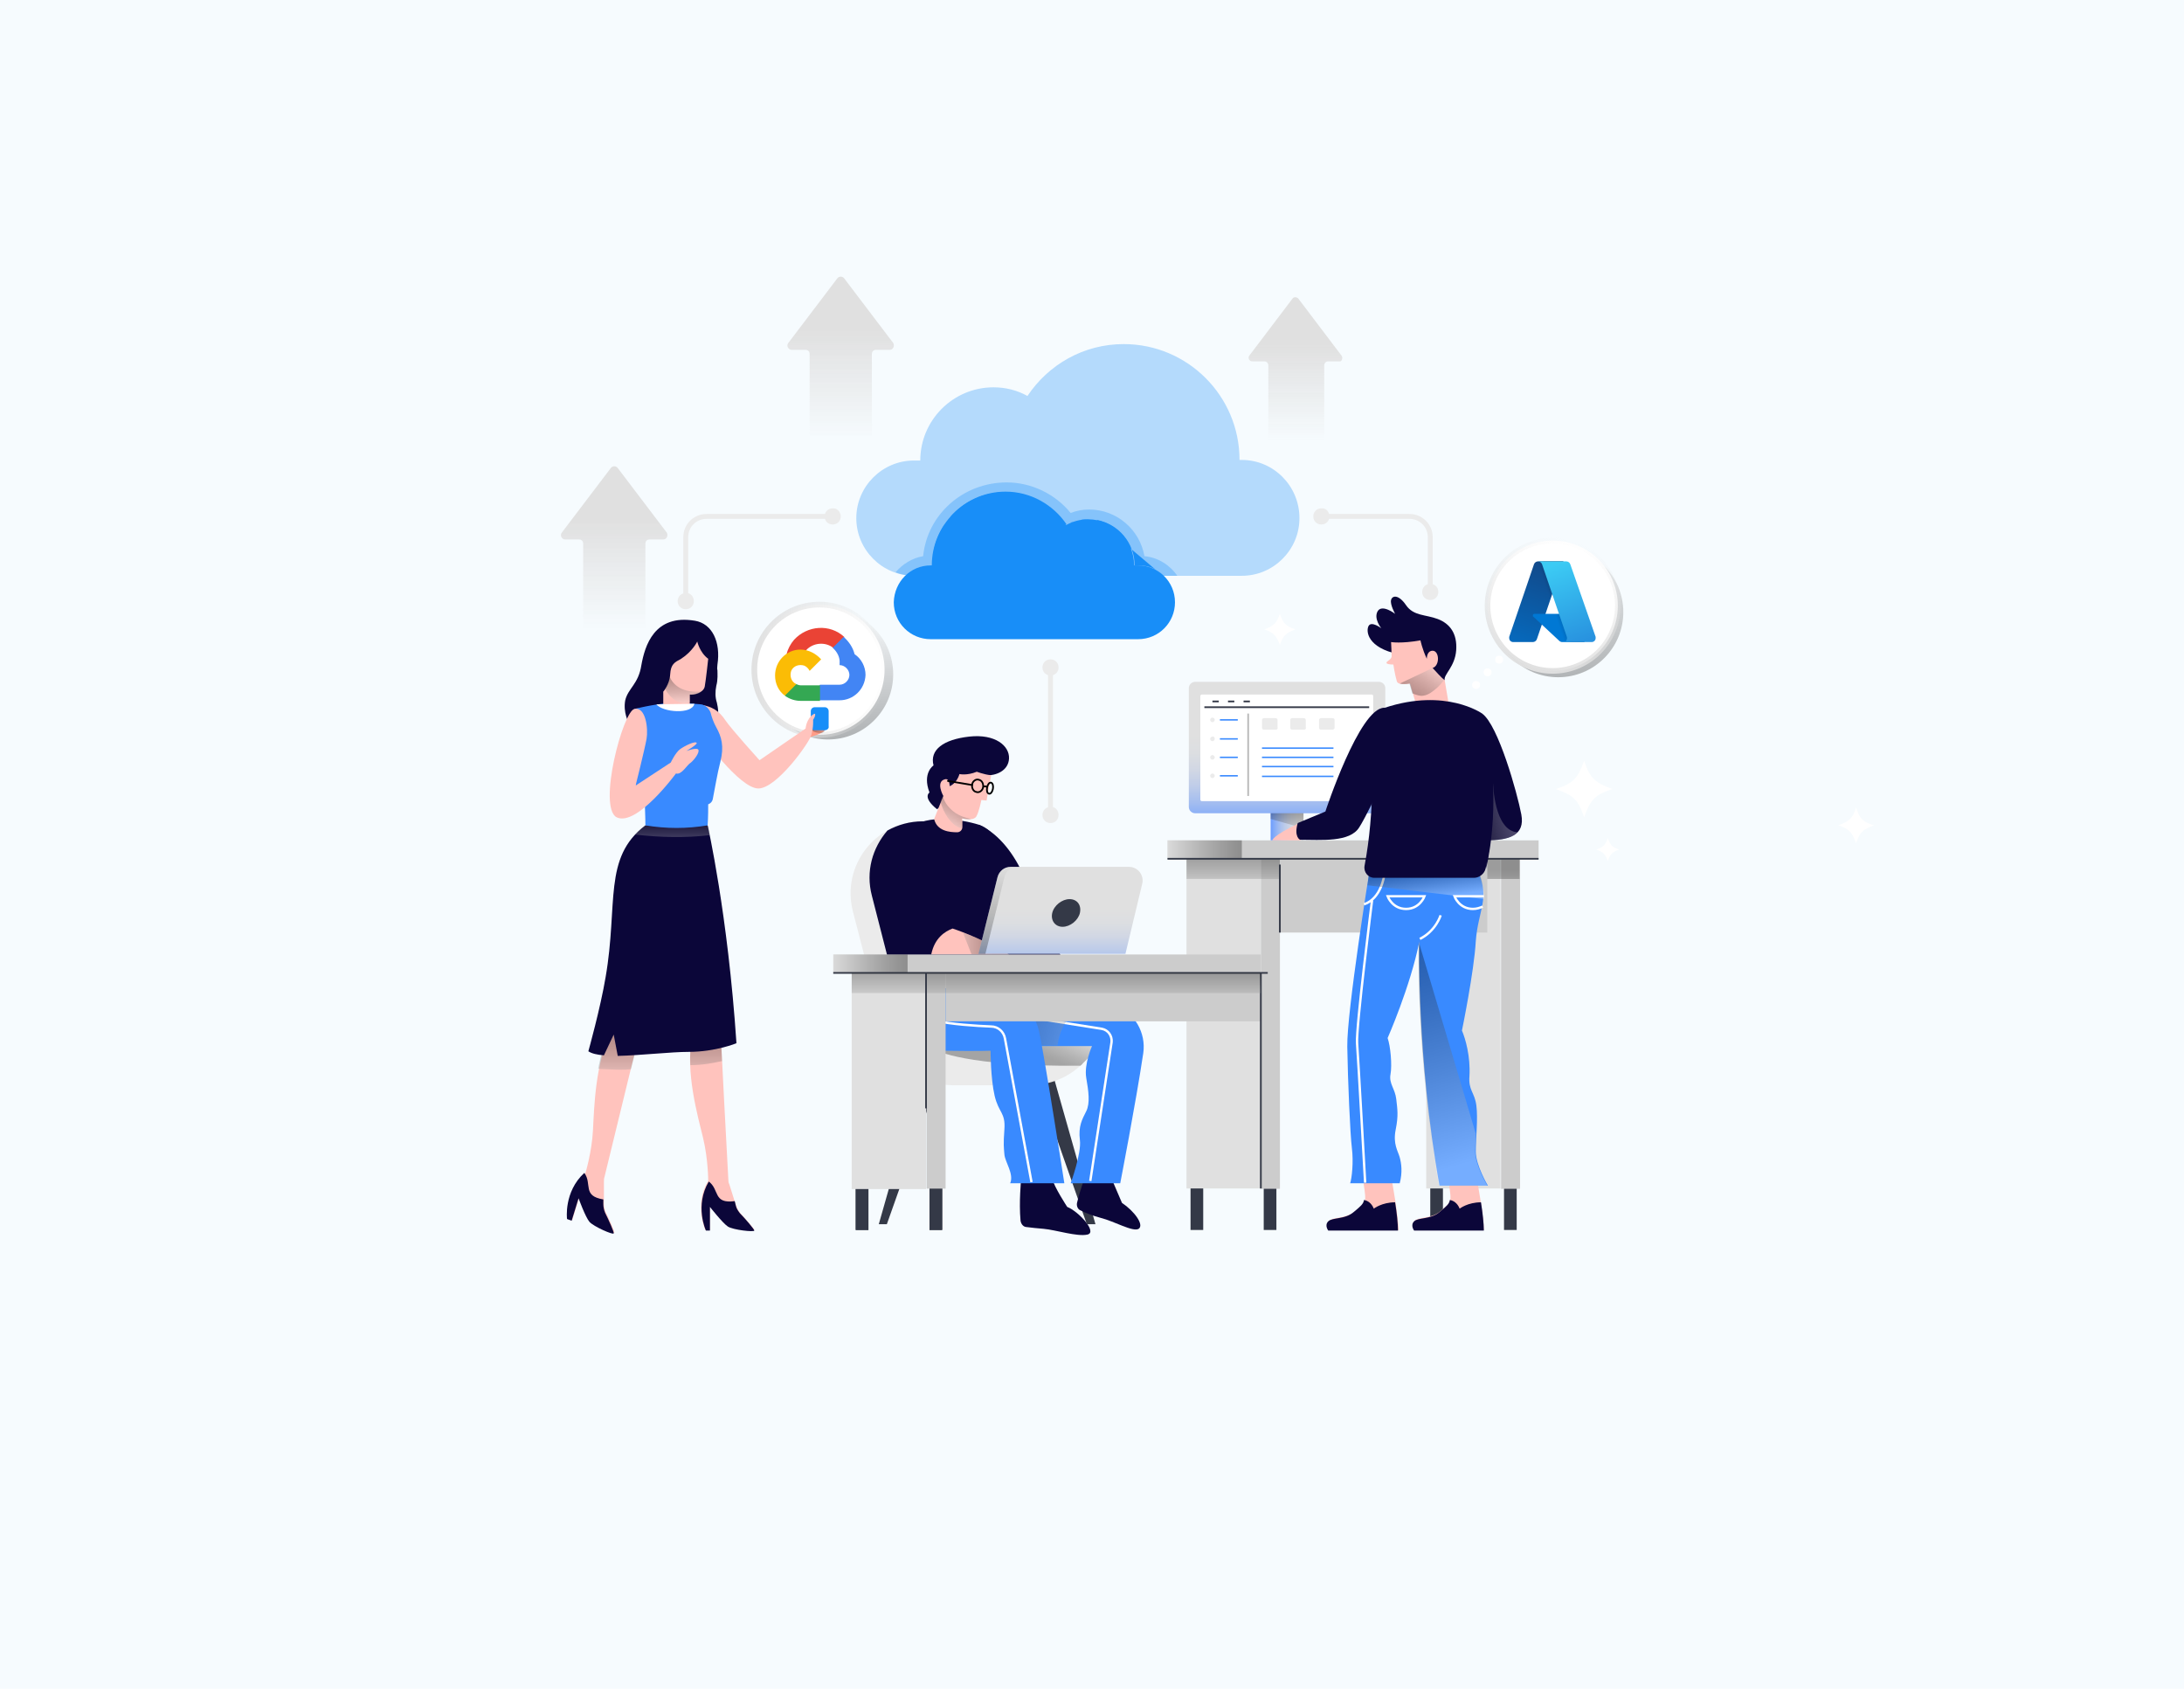 <?xml version="1.0" encoding="UTF-8"?> <svg xmlns="http://www.w3.org/2000/svg" xmlns:xlink="http://www.w3.org/1999/xlink" version="1.1" id="Warstwa_1" x="0px" y="0px" viewBox="0 0 379 293" style="enable-background:new 0 0 379 293;" xml:space="preserve"> <style type="text/css"> .st0{fill:#F6FBFE;} .st1{fill:#FFFFFF;} .st2{opacity:0.3;fill:url(#SVGID_1_);} .st3{fill:#FFFFFF;stroke:url(#SVGID_00000078751717667900043860000008649816003840629377_);stroke-width:0.989;stroke-miterlimit:10;} .st4{fill:url(#SVGID_00000024704625981006448610000016861461165958624911_);} .st5{fill:url(#SVGID_00000057826608692396206160000001070796758722081711_);} .st6{opacity:0.3;fill:url(#SVGID_00000053543739765310796430000002330750478896634556_);} .st7{fill:#FFFFFF;stroke:url(#SVGID_00000029033912731504403360000016411166377502630029_);stroke-width:0.967;stroke-miterlimit:10;} .st8{opacity:0.3;fill:#188EF8;enable-background:new ;} .st9{opacity:0.3;fill:#188EF8;} .st10{fill:#188EF8;} .st11{fill:url(#SVGID_00000099640167874590228100000002565762383009574584_);} .st12{fill:none;stroke:#EBEBEB;stroke-width:0.849;stroke-miterlimit:10;} .st13{fill:#EBEBEB;} .st14{fill:#0B0639;} .st15{fill:#343947;} .st16{opacity:0.3;fill:url(#SVGID_00000101790417946051325690000002187306407867255429_);} .st17{fill:#398AFF;enable-background:new ;} .st18{fill:none;stroke:#FFFFFF;stroke-width:0.41;stroke-miterlimit:10;} .st19{opacity:0.3;fill:url(#SVGID_00000039105663731394964730000001880911260540640672_);} .st20{fill:#FFC3BD;} .st21{opacity:0.3;fill:url(#SVGID_00000148632016536242184410000004490317408444149666_);} .st22{fill:url(#SVGID_00000105419596422896752550000003558510355080948371_);} .st23{opacity:0.3;} .st24{fill:url(#SVGID_00000098179926210847002010000007327381120067733145_);} .st25{fill:none;stroke:#000000;stroke-width:0.299;stroke-linecap:round;stroke-linejoin:round;stroke-miterlimit:10;} .st26{fill:none;stroke:#000000;stroke-width:0.299;stroke-miterlimit:10;} .st27{fill:url(#SVGID_00000103947760108056616110000008061846000620218034_);} .st28{opacity:0.3;fill:url(#SVGID_00000088098912932064085260000008948252504032203421_);} .st29{fill:#CCCCCC;} .st30{opacity:0.3;fill:url(#SVGID_00000117667765434933154260000009734285513384443306_);} .st31{fill:#E0E0E0;} .st32{opacity:0.3;fill:url(#SVGID_00000178883203426798553190000004796353245103556287_);} .st33{opacity:0.3;fill:url(#SVGID_00000106863389312616847730000001292032503116714643_);} .st34{fill:none;stroke:#343947;stroke-width:0.299;stroke-miterlimit:10;} .st35{opacity:0.3;fill:url(#SVGID_00000159440089731419962850000000030176378448498099_);} .st36{opacity:0.3;fill:url(#SVGID_00000115491979497235795110000007862414233621102777_);} .st37{fill:url(#SVGID_00000119080071921800672850000006567355259693576118_);} .st38{opacity:0.3;fill:url(#SVGID_00000173866727611479448550000012998083708051611296_);} .st39{fill:url(#SVGID_00000127027588842467179300000000576833749763379338_);} .st40{fill:none;stroke:#BABABA;stroke-width:0.299;stroke-miterlimit:10;} .st41{fill:none;stroke:#398AFF;stroke-width:0.25;stroke-miterlimit:10;enable-background:new ;} .st42{opacity:0.3;fill:url(#SVGID_00000081615016238357762060000011897894953803476116_);} .st43{opacity:0.3;fill:url(#SVGID_00000108277928417722693300000006246994424038807225_);} .st44{opacity:0.3;fill:url(#SVGID_00000078733969074342536500000001408696754182945717_);} .st45{opacity:0.3;fill:url(#SVGID_00000079474022254986364450000008671169434901353918_);} .st46{fill:#FF9C87;} .st47{opacity:0.3;fill:url(#SVGID_00000111163768113462150830000013619996816974351264_);} .st48{fill:url(#SVGID_00000102509936537498151680000009210684712639213480_);} .st49{fill:url(#SVGID_00000018928758985237938380000004259749484886635906_);} .st50{opacity:0.3;fill:url(#SVGID_00000151538249978845197340000016688678400628911532_);} .st51{opacity:0.3;fill:url(#SVGID_00000126286628684766180310000002644450716677122237_);} .st52{fill:url(#SVGID_00000013150637504277289320000007833123597578483618_);} .st53{fill:#0078D4;} .st54{fill:url(#SVGID_00000015339892000306008970000014799122319484387716_);} .st55{fill:url(#SVGID_00000116199838887995974930000002663578842185710768_);} .st56{fill:#EA4335;} .st57{fill:#4285F4;} .st58{fill:#34A853;} .st59{fill:#FBBC05;} </style> <rect x="-1" y="-0.8" class="st0" width="381" height="294.6"></rect> <path class="st1" d="M325.2,143.2c-1.9,0.7-2.5,1.2-3.1,3.1c-0.7-1.9-1.2-2.5-3.1-3.1c1.9-0.7,2.5-1.2,3.1-3.1 C322.7,142,323.2,142.6,325.2,143.2z"></path> <linearGradient id="SVGID_1_" gradientUnits="userSpaceOnUse" x1="143.746" y1="106.343" x2="143.746" y2="129.991"> <stop offset="0" style="stop-color:#FFFFFF"></stop> <stop offset="0.123" style="stop-color:#DADADA"></stop> <stop offset="0.448" style="stop-color:#7E7E7E"></stop> <stop offset="0.713" style="stop-color:#3A3A3A"></stop> <stop offset="0.903" style="stop-color:#101010"></stop> <stop offset="1" style="stop-color:#000000"></stop> </linearGradient> <circle class="st2" cx="143.7" cy="117" r="11.3"></circle> <linearGradient id="SVGID_00000139254377051340045080000011100109752811604880_" gradientUnits="userSpaceOnUse" x1="130.451" y1="116.241" x2="153.973" y2="116.241"> <stop offset="5.327789e-09" style="stop-color:#E0E0E0"></stop> <stop offset="1" style="stop-color:#E0E0E0;stop-opacity:0"></stop> </linearGradient> <circle style="fill:#FFFFFF;stroke:url(#SVGID_00000139254377051340045080000011100109752811604880_);stroke-width:0.989;stroke-miterlimit:10;" cx="142.2" cy="116.2" r="11.3"></circle> <linearGradient id="SVGID_00000183232602779619122310000008764845388046375815_" gradientUnits="userSpaceOnUse" x1="145.861" y1="57.414" x2="145.861" y2="76.124"> <stop offset="5.327789e-09" style="stop-color:#E0E0E0"></stop> <stop offset="1" style="stop-color:#E0E0E0;stop-opacity:0"></stop> </linearGradient> <path style="fill:url(#SVGID_00000183232602779619122310000008764845388046375815_);" d="M155,59.5l-8.5-11.2 c-0.3-0.4-0.9-0.4-1.2,0l-8.5,11.2c-0.4,0.5,0,1.2,0.6,1.2h2.4c0.4,0,0.7,0.3,0.7,0.7v26c0,0.4,0.3,0.7,0.7,0.7h9.4 c0.4,0,0.7-0.3,0.7-0.7v-26c0-0.4,0.3-0.7,0.7-0.7h2.4C155,60.7,155.3,60,155,59.5z"></path> <linearGradient id="SVGID_00000006666337720896181320000011963144543677158549_" gradientUnits="userSpaceOnUse" x1="106.549" y1="90.328" x2="106.549" y2="109.038"> <stop offset="5.327789e-09" style="stop-color:#E0E0E0"></stop> <stop offset="1" style="stop-color:#E0E0E0;stop-opacity:0"></stop> </linearGradient> <path style="fill:url(#SVGID_00000006666337720896181320000011963144543677158549_);" d="M115.7,92.4l-8.5-11.2 c-0.3-0.4-0.9-0.4-1.2,0l-8.5,11.2c-0.4,0.5,0,1.2,0.6,1.2h2.4c0.4,0,0.7,0.3,0.7,0.7v26c0,0.4,0.3,0.7,0.7,0.7h9.4 c0.4,0,0.7-0.3,0.7-0.7v-26c0-0.4,0.3-0.7,0.7-0.7h2.4C115.7,93.6,116,92.9,115.7,92.4z"></path> <path class="st1" d="M279.8,136.9c-3,1-3.8,1.8-4.9,4.9c-1-3-1.8-3.8-4.9-4.9c3-1,3.8-1.8,4.9-4.9 C275.9,135,276.8,135.8,279.8,136.9z"></path> <path class="st1" d="M281,147.4c-1.2,0.4-1.6,0.8-2,2c-0.4-1.2-0.8-1.6-2-2c1.2-0.4,1.6-0.8,2-2C279.5,146.7,279.8,147,281,147.4z"></path> <path class="st1" d="M224.8,109.2c-1.6,0.6-2.1,1-2.7,2.7c-0.6-1.6-1-2.1-2.7-2.7c1.6-0.6,2.1-1,2.7-2.7 C222.7,108.2,223.1,108.6,224.8,109.2z"></path> <g> <linearGradient id="SVGID_00000100378162719202224440000010966723610653419432_" gradientUnits="userSpaceOnUse" x1="270.419" y1="91.57" x2="270.419" y2="120.622"> <stop offset="0" style="stop-color:#FFFFFF"></stop> <stop offset="0.123" style="stop-color:#DADADA"></stop> <stop offset="0.448" style="stop-color:#7E7E7E"></stop> <stop offset="0.713" style="stop-color:#3A3A3A"></stop> <stop offset="0.903" style="stop-color:#101010"></stop> <stop offset="1" style="stop-color:#000000"></stop> </linearGradient> <circle style="opacity:0.3;fill:url(#SVGID_00000100378162719202224440000010966723610653419432_);" cx="270.4" cy="106.2" r="11.3"></circle> <linearGradient id="SVGID_00000183248898261253338110000016700300405839481023_" gradientUnits="userSpaceOnUse" x1="257.586" y1="105.186" x2="281.145" y2="105.186"> <stop offset="5.327789e-09" style="stop-color:#E0E0E0"></stop> <stop offset="1" style="stop-color:#E0E0E0;stop-opacity:0"></stop> </linearGradient> <ellipse transform="matrix(0.307 -0.952 0.952 0.307 86.588 329.271)" style="fill:#FFFFFF;stroke:url(#SVGID_00000183248898261253338110000016700300405839481023_);stroke-width:0.967;stroke-miterlimit:10;" cx="269.4" cy="105.2" rx="11.3" ry="11.3"></ellipse> </g> <g> <path class="st1" d="M260.7,114.9c-0.3,0.3-0.7,0.3-1,0.1c-0.3-0.3-0.3-0.7-0.1-1c0.3-0.3,0.7-0.3,1-0.1 C260.9,114.1,260.9,114.6,260.7,114.9z"></path> <path class="st1" d="M258.7,117.1c-0.3,0.3-0.7,0.3-1,0.1c-0.3-0.3-0.3-0.7-0.1-1c0.3-0.3,0.7-0.3,1-0.1 C258.9,116.3,258.9,116.8,258.7,117.1z"></path> <path class="st1" d="M256.7,119.3c-0.3,0.3-0.7,0.3-1,0.1c-0.3-0.3-0.3-0.7-0.1-1c0.3-0.3,0.7-0.3,1-0.1 C256.9,118.5,256.9,119,256.7,119.3z"></path> </g> <g> <path class="st8" d="M215.5,79.8h-0.4c0-11.1-9-20.1-20.1-20.1c-7,0-13.1,3.6-16.7,9c-1.8-1-3.8-1.5-5.9-1.5 c-7,0-12.7,5.7-12.7,12.7h-1.1c-5.5,0-10,4.5-10,10c0,5.5,4.5,10,10,10h56.9c5.5,0,10-4.5,10-10C225.5,84.3,221,79.8,215.5,79.8z"></path> <path class="st9" d="M160.2,96.5c-1.9,0.3-3.6,1.4-4.8,2.8c1,0.4,2.1,0.6,3.3,0.6h45.6c-1.3-1.9-3.4-3.2-5.7-3.4 c-0.8-4.6-4.8-8.1-9.6-8.1c-1.1,0-2.2,0.2-3.2,0.6c-2.7-3.3-6.8-5.3-11.1-5.3C167.1,83.7,160.9,89.3,160.2,96.5z"></path> <path class="st10" d="M161.5,98.1h0.2c0-7,5.7-12.7,12.7-12.7c4.4,0,8.3,2.3,10.6,5.7c1.1-0.6,2.4-1,3.8-1c4.4,0,8,3.6,8,8h0.7 c3.5,0,6.4,2.8,6.4,6.4c0,3.5-2.8,6.4-6.4,6.4h-36c-3.5,0-6.4-2.8-6.4-6.4C155.2,100.9,158,98.1,161.5,98.1z"></path> <path class="st10" d="M190.3,90.2c3.8,0.7,6.6,4,6.6,7.9h0.7c1,0,2,0.2,2.9,0.7"></path> <path class="st10" d="M187.6,90.2c0.4-0.1,0.8-0.1,1.2-0.1c0.2,0,0.4,0,0.5,0"></path> <path class="st10" d="M185.7,90.7c0.2-0.1,0.4-0.2,0.6-0.2"></path> <path class="st10" d="M164.9,89.7c2.3-2.7,5.8-4.4,9.6-4.4c4.4,0,8.3,2.3,10.6,5.7"></path> <path class="st10" d="M162,95.8c0.3-1.8,1-3.4,1.9-4.8"></path> <path class="st10" d="M161.8,98.1c0-0.3,0-0.6,0-0.9"></path> </g> <linearGradient id="SVGID_00000137129541529114363300000000080919385959614125_" gradientUnits="userSpaceOnUse" x1="224.779" y1="59.853" x2="224.779" y2="76.365"> <stop offset="5.327789e-09" style="stop-color:#E0E0E0"></stop> <stop offset="1" style="stop-color:#E0E0E0;stop-opacity:0"></stop> </linearGradient> <path style="fill:url(#SVGID_00000137129541529114363300000000080919385959614125_);" d="M232.8,61.7l-7.5-9.9c-0.3-0.3-0.8-0.3-1,0 l-7.5,9.9c-0.3,0.4,0,1,0.5,1h2.1c0.4,0,0.7,0.3,0.7,0.7v22.9c0,0.4,0.3,0.7,0.7,0.7h8.3c0.4,0,0.7-0.3,0.7-0.7V63.4 c0-0.4,0.3-0.7,0.7-0.7h2.1C232.8,62.7,233.1,62.1,232.8,61.7z"></path> <path class="st12" d="M119,104.3V93.2c0-2,1.6-3.6,3.6-3.6h21.8"></path> <path class="st12" d="M248.2,102.7v-9.5c0-2-1.6-3.6-3.6-3.6h-15.3"></path> <path class="st13" d="M145.9,89.6c0,0.8-0.6,1.4-1.4,1.4c-0.8,0-1.4-0.6-1.4-1.4s0.6-1.4,1.4-1.4C145.2,88.1,145.9,88.8,145.9,89.6z "></path> <path class="st13" d="M230.7,89.6c0,0.8-0.6,1.4-1.4,1.4c-0.8,0-1.4-0.6-1.4-1.4s0.6-1.4,1.4-1.4C230.1,88.1,230.7,88.8,230.7,89.6z "></path> <path class="st13" d="M249.6,102.7c0,0.8-0.6,1.4-1.4,1.4c-0.8,0-1.4-0.6-1.4-1.4c0-0.8,0.6-1.4,1.4-1.4 C249,101.3,249.6,101.9,249.6,102.7z"></path> <path class="st13" d="M120.4,104.3c0,0.8-0.6,1.4-1.4,1.4c-0.8,0-1.4-0.6-1.4-1.4c0-0.8,0.6-1.4,1.4-1.4 C119.8,102.8,120.4,103.5,120.4,104.3z"></path> <g> <line class="st12" x1="182.3" y1="116" x2="182.3" y2="141.4"></line> <path class="st13" d="M183.7,115.8c0,0.8-0.6,1.4-1.4,1.4c-0.8,0-1.4-0.6-1.4-1.4s0.6-1.4,1.4-1.4 C183.1,114.4,183.7,115,183.7,115.8z"></path> <path class="st13" d="M183.7,141.4c0,0.8-0.6,1.4-1.4,1.4c-0.8,0-1.4-0.6-1.4-1.4c0-0.8,0.6-1.4,1.4-1.4 C183.1,139.9,183.7,140.6,183.7,141.4z"></path> </g> <g> <path class="st14" d="M177.2,204.6c0,0-0.4,4-0.1,7.2c0.1,0.6,0.5,1.1,1.1,1.1c0.7,0.1,1.7,0.2,2.9,0.3c2.2,0.2,5.8,1.4,7.6,1 c1.8-0.4-1.5-4-3.5-4.8c0,0-2.3-3.5-2.6-4.9H177.2z"></path> <g> <polygon class="st15" points="153.9,212.4 152.5,212.4 160.2,185.3 163.5,185.3 "></polygon> <polygon class="st15" points="188.6,212.4 190.1,212.4 182.4,185.3 179.1,185.3 "></polygon> </g> <path class="st14" d="M188.3,204.2c0,0-0.8,2-1.4,4.5c-0.1,0.5,0.1,1.1,0.6,1.3c0.8,0.4,2,0.9,3.5,1.3c2.4,0.6,5.6,2.5,6.6,1.9 c1-0.7-0.8-3.1-2.9-4.5l-1.8-4.2L188.3,204.2z"></path> <path class="st14" d="M169.9,143.1c2.9,1.3,5.6,4.2,7.6,8.5c2.1,4.3,6.8,14.7,6.8,14.7H179L169.9,143.1z"></path> <path class="st13" d="M192.2,180.2l-4.3,4.3c-2.5,2.5-5.8,3.8-9.3,3.8h-13.1c-5.7,0-10.6-3.8-12.1-9.3l-5.4-20.9 c-2-7.9,3.9-15.6,12.1-15.6h4c3,0,5.6,2,6.4,5l8.4,32.8L192.2,180.2z"></path> <linearGradient id="SVGID_00000013905378125037519350000000504824654754714532_" gradientUnits="userSpaceOnUse" x1="180.041" y1="174.768" x2="177.139" y2="181.563"> <stop offset="0" style="stop-color:#FFFFFF"></stop> <stop offset="0.123" style="stop-color:#DADADA"></stop> <stop offset="0.448" style="stop-color:#7E7E7E"></stop> <stop offset="0.713" style="stop-color:#3A3A3A"></stop> <stop offset="0.903" style="stop-color:#101010"></stop> <stop offset="1" style="stop-color:#000000"></stop> </linearGradient> <path style="opacity:0.3;fill:url(#SVGID_00000013905378125037519350000000504824654754714532_);" d="M181.5,180.3l-19.1,1.9 c0,0,5.1,2.9,25.1,2.7c0.1-0.1,0.3-0.2,0.4-0.4l4.3-4.3L181.5,180.3z"></path> <path class="st14" d="M175.5,167.2l-5-19.7c-0.7-2.9-3.4-5-6.4-5h-4c-2.2,0-4.3,0.6-6.1,1.6c-2.6,3-3.8,7.1-2.7,11.3l3,11.7H175.5z "></path> <path class="st17" d="M176.1,181.5h13.4c0,0-1.4,3.1-1,5.5c0.4,2.3,0.7,4.4,0,5.8c-0.7,1.4-1.4,2.6-1.1,5c0.3,2.3-1.6,7.5-1.6,7.5 h8.6c0,0,2.7-13.9,4-22.6c0.5-3.5-1.5-7-4.8-8.2c-3.8-1.5-9.8-3-18.2-3c-3.5,0-7,0-7,0L176.1,181.5z"></path> <path class="st18" d="M177.9,176.4l13.3,2.1c1.1,0.2,1.8,1.2,1.7,2.3l-3.7,24.1"></path> <linearGradient id="SVGID_00000085971881189985800670000014478290521442523284_" gradientUnits="userSpaceOnUse" x1="194.464" y1="181.072" x2="167.923" y2="172.366"> <stop offset="0" style="stop-color:#FFFFFF"></stop> <stop offset="0.123" style="stop-color:#DADADA"></stop> <stop offset="0.448" style="stop-color:#7E7E7E"></stop> <stop offset="0.713" style="stop-color:#3A3A3A"></stop> <stop offset="0.903" style="stop-color:#101010"></stop> <stop offset="1" style="stop-color:#000000"></stop> </linearGradient> <path style="opacity:0.3;fill:url(#SVGID_00000085971881189985800670000014478290521442523284_);" d="M190.2,173.2 c-3.7-1-8.6-1.9-14.8-1.9c-3.5,0-7,0-7,0l7.7,10.1h7.4C183.8,179.2,185,175.2,190.2,173.2z"></path> <path class="st17" d="M157.5,171.6c0,0-0.6,10.6,6,10.7c6.6,0.1,8.4,0,8.4,0s0,4.8,0.7,7.8c0.7,3,1.9,2.9,1.7,5.8 c-0.2,2.8-0.1,3.1,0,4.4c0.1,1.3,1.7,3.4,1,5h9.4c0,0-3.4-21.9-4.4-26.4c-1-4.5-5-6.7-8.8-7.2S157.5,171.6,157.5,171.6z"></path> <path class="st14" d="M154,145.5c0,0,4.5-3.4,9.2-3.4c2.7,0,5.1,0.5,6.7,1c1.4,0.5,2.6,1.6,3.1,3l7.1,20.2h-18.7L154,145.5z"></path> <line class="st14" x1="173" y1="146.1" x2="175.1" y2="152.2"></line> <path class="st14" d="M154,145.5c1.9-1.2,4.7,1.6,5.6,4.3c0.9,2.7,3.5,10.7,3.5,10.7s4.4,0.7,12,5.1h-14.6c-1.5,0-2.9-0.9-3.5-2.2 c-1.3-2.8-3.4-7.5-3.9-10.1C152.3,149.4,152.5,146.4,154,145.5z"></path> <path class="st14" d="M157.1,146.1c1.1,0.9,2,2.3,2.5,3.7c0.9,2.7,3.5,10.7,3.5,10.7s0.6,0.1,1.6,0.4"></path> <path class="st20" d="M175.1,165.6c-4.4-2.5-7.7-3.8-9.8-4.5c-1.3,0.5-3.1,1.6-3.7,4.5H175.1z"></path> <linearGradient id="SVGID_00000114065044800252877050000000625893398331165088_" gradientUnits="userSpaceOnUse" x1="164.337" y1="163.648" x2="172.36" y2="163.648"> <stop offset="0" style="stop-color:#FFFFFF"></stop> <stop offset="0.123" style="stop-color:#DADADA"></stop> <stop offset="0.448" style="stop-color:#7E7E7E"></stop> <stop offset="0.713" style="stop-color:#3A3A3A"></stop> <stop offset="0.903" style="stop-color:#101010"></stop> <stop offset="1" style="stop-color:#000000"></stop> </linearGradient> <path style="opacity:0.3;fill:url(#SVGID_00000114065044800252877050000000625893398331165088_);" d="M168.6,165.6h6.5 c-3.3-1.9-6-3.1-8-3.8L168.6,165.6z"></path> <g> <linearGradient id="SVGID_00000021080014904165453490000000933442239353898635_" gradientUnits="userSpaceOnUse" x1="184.051" y1="170.29" x2="184.051" y2="157.689"> <stop offset="0" style="stop-color:#6B9CFF"></stop> <stop offset="9.395164e-02" style="stop-color:#81A9F9"></stop> <stop offset="0.267" style="stop-color:#A3BDF0"></stop> <stop offset="0.443" style="stop-color:#BECCE9"></stop> <stop offset="0.622" style="stop-color:#D1D7E4"></stop> <stop offset="0.805" style="stop-color:#DCDEE1"></stop> <stop offset="1" style="stop-color:#E0E0E0"></stop> </linearGradient> <path style="fill:url(#SVGID_00000021080014904165453490000000933442239353898635_);" d="M195.3,165.5h-25.5l3.3-13.3 c0.3-1.1,1.2-1.8,2.3-1.8h20.5c1.6,0,2.7,1.5,2.3,3L195.3,165.5z"></path> <g class="st23"> <linearGradient id="SVGID_00000075861314914875228430000013230228455920631954_" gradientUnits="userSpaceOnUse" x1="173.197" y1="148.138" x2="173.197" y2="166.182"> <stop offset="0" style="stop-color:#FFFFFF"></stop> <stop offset="0.123" style="stop-color:#DADADA"></stop> <stop offset="0.448" style="stop-color:#7E7E7E"></stop> <stop offset="0.713" style="stop-color:#3A3A3A"></stop> <stop offset="0.903" style="stop-color:#101010"></stop> <stop offset="1" style="stop-color:#000000"></stop> </linearGradient> <path style="fill:url(#SVGID_00000075861314914875228430000013230228455920631954_);" d="M176.6,150.4h-1.2 c-1.1,0-2.1,0.8-2.3,1.8l-3.3,13.3h1.2l3.3-13.3C174.5,151.1,175.5,150.4,176.6,150.4z"></path> </g> <path class="st15" d="M187.4,158.4c-0.3,1.3-1.7,2.4-3,2.4c-1.3,0-2.1-1.1-1.8-2.4s1.7-2.4,3-2.4S187.7,157,187.4,158.4z"></path> </g> <path class="st14" d="M171.2,134.5c1.5,0.1,3.8-0.7,3.9-2.9c0.1-2.2-2.4-4.3-6.9-3.8c-4.5,0.5-6.9,2.3-6.2,5c0,0-2,1.3-0.7,4.7 c0,0-1.3,0.8,1.3,2.9L171.2,134.5z"></path> <path class="st20" d="M172,134.5l-0.8,4.4l-0.9-0.1c0,0-0.4,2.1-0.9,2.9c-0.6,0.8-2.4,0.3-2.4,0.3v1.5c0,0.5-0.4,0.9-0.9,0.9 c-1.3,0-3.5-0.2-4-2.3l1.6-4c0,0-1.4-2.5,0.3-2.9c0.8-0.2,0.8,1.2,0.8,1.2s1.2-0.4,1.7-2.1c0,0,1.3,0.3,3-0.4 C169.3,133.8,170.7,134.4,172,134.5z"></path> <line class="st25" x1="164.5" y1="135.5" x2="168.7" y2="136.2"></line> <path class="st26" d="M170.6,136.6c-0.1,0.6-0.7,1-1.2,0.8c-0.5-0.1-0.8-0.7-0.7-1.3c0.1-0.6,0.7-1,1.2-0.8 C170.4,135.4,170.7,136,170.6,136.6z"></path> <path class="st26" d="M172.3,136.9c-0.1,0.5-0.4,0.9-0.7,0.8c-0.3-0.1-0.4-0.5-0.3-1.1c0.1-0.5,0.4-0.9,0.7-0.8 C172.3,135.9,172.4,136.4,172.3,136.9z"></path> <path class="st26" d="M170.6,136.5c0,0,0.5-0.2,0.7,0.1"></path> <linearGradient id="SVGID_00000069398690115872966560000011154919456727962535_" gradientUnits="userSpaceOnUse" x1="163.429" y1="137.918" x2="163.551" y2="137.918"> <stop offset="0" style="stop-color:#FFFFFF"></stop> <stop offset="0.123" style="stop-color:#DADADA"></stop> <stop offset="0.448" style="stop-color:#7E7E7E"></stop> <stop offset="0.713" style="stop-color:#3A3A3A"></stop> <stop offset="0.903" style="stop-color:#101010"></stop> <stop offset="1" style="stop-color:#000000"></stop> </linearGradient> <path style="fill:url(#SVGID_00000069398690115872966560000011154919456727962535_);" d="M163.6,138c0,0-0.1-0.1-0.1-0.2 C163.5,137.9,163.6,138,163.6,138z"></path> <linearGradient id="SVGID_00000083066978904867270380000011384527058478049437_" gradientUnits="userSpaceOnUse" x1="163.832" y1="143.643" x2="167.044" y2="138.415"> <stop offset="0" style="stop-color:#FFFFFF"></stop> <stop offset="0.123" style="stop-color:#DADADA"></stop> <stop offset="0.448" style="stop-color:#7E7E7E"></stop> <stop offset="0.713" style="stop-color:#3A3A3A"></stop> <stop offset="0.903" style="stop-color:#101010"></stop> <stop offset="1" style="stop-color:#000000"></stop> </linearGradient> <path style="opacity:0.3;fill:url(#SVGID_00000083066978904867270380000011384527058478049437_);" d="M168.5,142.1 c-1.2-0.3-2.4-0.6-3.6-1.8c-1.2-1.2-1.3-2.3-1.3-2.3l-0.4,1c0.4,2,2.1,4.5,3.7,4.7c0-0.1,0-0.2,0-0.2V142 C166.9,142,167.8,142.2,168.5,142.1z"></path> <path class="st18" d="M158.8,170.5c0,0-0.1,5.7,3.6,6.6c2.5,0.6,7,0.9,9.6,1c1.2,0,2.2,0.9,2.4,2.1l4.6,24.9"></path> </g> <g> <rect x="148.5" y="205.2" class="st15" width="2.2" height="8.2"></rect> <rect x="161.3" y="205.2" class="st15" width="2.2" height="8.2"></rect> <rect x="148.5" y="205.2" class="st15" width="2.2" height="8.2"></rect> <rect x="161.3" y="205.2" class="st15" width="2.2" height="8.2"></rect> <rect x="248.2" y="205.2" class="st15" width="2.2" height="8.2"></rect> <rect x="261" y="205.2" class="st15" width="2.2" height="8.2"></rect> <rect x="206.6" y="205.2" class="st15" width="2.2" height="8.2"></rect> <rect x="219.3" y="205.2" class="st15" width="2.2" height="8.2"></rect> <rect x="202.6" y="145.8" class="st29" width="64.4" height="3.2"></rect> <linearGradient id="SVGID_00000036216600344500862200000014736540494947694721_" gradientUnits="userSpaceOnUse" x1="202.624" y1="147.405" x2="215.529" y2="147.405"> <stop offset="0" style="stop-color:#FFFFFF"></stop> <stop offset="0.123" style="stop-color:#DADADA"></stop> <stop offset="0.448" style="stop-color:#7E7E7E"></stop> <stop offset="0.713" style="stop-color:#3A3A3A"></stop> <stop offset="0.903" style="stop-color:#101010"></stop> <stop offset="1" style="stop-color:#000000"></stop> </linearGradient> <rect x="202.6" y="145.8" style="opacity:0.3;fill:url(#SVGID_00000036216600344500862200000014736540494947694721_);" width="12.9" height="3.2"></rect> <rect x="147.8" y="168.8" class="st31" width="12.9" height="37.5"></rect> <rect x="160.7" y="168.8" transform="matrix(-1 -1.224647e-16 1.224647e-16 -1 324.796 375.028)" class="st29" width="3.3" height="37.5"></rect> <rect x="247.5" y="149" class="st31" width="12.9" height="57.2"></rect> <rect x="260.4" y="149" transform="matrix(-1 -1.224647e-16 1.224647e-16 -1 524.187 355.258)" class="st29" width="3.3" height="57.2"></rect> <linearGradient id="SVGID_00000109027340619623394390000010085638533681359253_" gradientUnits="userSpaceOnUse" x1="255.641" y1="158.683" x2="255.641" y2="150.93"> <stop offset="0" style="stop-color:#FFFFFF"></stop> <stop offset="0.123" style="stop-color:#DADADA"></stop> <stop offset="0.448" style="stop-color:#7E7E7E"></stop> <stop offset="0.713" style="stop-color:#3A3A3A"></stop> <stop offset="0.903" style="stop-color:#101010"></stop> <stop offset="1" style="stop-color:#000000"></stop> </linearGradient> <rect x="247.5" y="149" style="opacity:0.3;fill:url(#SVGID_00000109027340619623394390000010085638533681359253_);" width="16.2" height="3.5"></rect> <rect x="205.9" y="149" class="st31" width="12.9" height="57.2"></rect> <rect x="218.8" y="149" transform="matrix(-1 -1.224647e-16 1.224647e-16 -1 440.913 355.258)" class="st29" width="3.3" height="57.2"></rect> <linearGradient id="SVGID_00000129170839665968505060000004477767018868491163_" gradientUnits="userSpaceOnUse" x1="214.004" y1="155.64" x2="214.004" y2="148.408"> <stop offset="0" style="stop-color:#FFFFFF"></stop> <stop offset="0.123" style="stop-color:#DADADA"></stop> <stop offset="0.448" style="stop-color:#7E7E7E"></stop> <stop offset="0.713" style="stop-color:#3A3A3A"></stop> <stop offset="0.903" style="stop-color:#101010"></stop> <stop offset="1" style="stop-color:#000000"></stop> </linearGradient> <rect x="205.9" y="149" style="opacity:0.3;fill:url(#SVGID_00000129170839665968505060000004477767018868491163_);" width="16.2" height="3.5"></rect> <rect x="222.1" y="149" class="st29" width="36" height="12.8"></rect> <rect x="164.1" y="168.8" class="st29" width="54.7" height="8.4"></rect> <line class="st34" x1="202.6" y1="149" x2="267" y2="149"></line> <line class="st34" x1="222.1" y1="150" x2="222.1" y2="161.8"></line> <rect x="144.6" y="165.6" class="st29" width="74.2" height="3.2"></rect> <linearGradient id="SVGID_00000041253787550525225910000001917538790165415354_" gradientUnits="userSpaceOnUse" x1="144.564" y1="167.175" x2="157.469" y2="167.175"> <stop offset="0" style="stop-color:#FFFFFF"></stop> <stop offset="0.123" style="stop-color:#DADADA"></stop> <stop offset="0.448" style="stop-color:#7E7E7E"></stop> <stop offset="0.713" style="stop-color:#3A3A3A"></stop> <stop offset="0.903" style="stop-color:#101010"></stop> <stop offset="1" style="stop-color:#000000"></stop> </linearGradient> <rect x="144.6" y="165.6" style="opacity:0.3;fill:url(#SVGID_00000041253787550525225910000001917538790165415354_);" width="12.9" height="3.2"></rect> <line class="st34" x1="218.8" y1="168.8" x2="218.8" y2="206.2"></line> <line class="st34" x1="144.6" y1="168.8" x2="220" y2="168.8"></line> <linearGradient id="SVGID_00000000201474325211015950000003397797588021875590_" gradientUnits="userSpaceOnUse" x1="183.306" y1="174.926" x2="183.306" y2="167.472"> <stop offset="0" style="stop-color:#FFFFFF"></stop> <stop offset="0.123" style="stop-color:#DADADA"></stop> <stop offset="0.448" style="stop-color:#7E7E7E"></stop> <stop offset="0.713" style="stop-color:#3A3A3A"></stop> <stop offset="0.903" style="stop-color:#101010"></stop> <stop offset="1" style="stop-color:#000000"></stop> </linearGradient> <rect x="147.8" y="168.8" style="opacity:0.3;fill:url(#SVGID_00000000201474325211015950000003397797588021875590_);" width="71" height="3.5"></rect> <line class="st34" x1="160.7" y1="168.8" x2="160.7" y2="192.3"></line> </g> <g> <linearGradient id="SVGID_00000031197335639235243980000001712197384310049976_" gradientUnits="userSpaceOnUse" x1="220.477" y1="142.94" x2="226.192" y2="142.94"> <stop offset="0" style="stop-color:#6B9CFF"></stop> <stop offset="9.395164e-02" style="stop-color:#81A9F9"></stop> <stop offset="0.267" style="stop-color:#A3BDF0"></stop> <stop offset="0.443" style="stop-color:#BECCE9"></stop> <stop offset="0.622" style="stop-color:#D1D7E4"></stop> <stop offset="0.805" style="stop-color:#DCDEE1"></stop> <stop offset="1" style="stop-color:#E0E0E0"></stop> </linearGradient> <rect x="220.5" y="140.1" style="fill:url(#SVGID_00000031197335639235243980000001712197384310049976_);" width="5.7" height="5.7"></rect> <linearGradient id="SVGID_00000049202666833946733960000001158980563133835163_" gradientUnits="userSpaceOnUse" x1="223.334" y1="145.2" x2="223.334" y2="140.793"> <stop offset="0" style="stop-color:#FFFFFF"></stop> <stop offset="0.123" style="stop-color:#DADADA"></stop> <stop offset="0.448" style="stop-color:#7E7E7E"></stop> <stop offset="0.713" style="stop-color:#3A3A3A"></stop> <stop offset="0.903" style="stop-color:#101010"></stop> <stop offset="1" style="stop-color:#000000"></stop> </linearGradient> <polygon style="opacity:0.3;fill:url(#SVGID_00000049202666833946733960000001158980563133835163_);" points="226.2,143.7 220.5,142.1 220.5,140.1 226.2,140.1 "></polygon> <linearGradient id="SVGID_00000177464418360023744900000007025820348680938173_" gradientUnits="userSpaceOnUse" x1="223.334" y1="143.596" x2="223.334" y2="127.52"> <stop offset="0" style="stop-color:#6B9CFF"></stop> <stop offset="9.395164e-02" style="stop-color:#81A9F9"></stop> <stop offset="0.267" style="stop-color:#A3BDF0"></stop> <stop offset="0.443" style="stop-color:#BECCE9"></stop> <stop offset="0.622" style="stop-color:#D1D7E4"></stop> <stop offset="0.805" style="stop-color:#DCDEE1"></stop> <stop offset="1" style="stop-color:#E0E0E0"></stop> </linearGradient> <path style="fill:url(#SVGID_00000177464418360023744900000007025820348680938173_);" d="M239.3,141.1h-31.9 c-0.6,0-1.1-0.5-1.1-1.1v-20.6c0-0.6,0.5-1.1,1.1-1.1h31.9c0.6,0,1.1,0.5,1.1,1.1v20.6C240.3,140.6,239.9,141.1,239.3,141.1z"></path> <path class="st1" d="M238,139h-29.4c-0.2,0-0.3-0.1-0.3-0.3v-17.9c0-0.2,0.1-0.3,0.3-0.3H238c0.2,0,0.3,0.1,0.3,0.3v17.9 C238.3,138.9,238.2,139,238,139z"></path> <line class="st34" x1="209" y1="122.7" x2="237.6" y2="122.7"></line> <line class="st40" x1="216.6" y1="123.8" x2="216.6" y2="138.1"></line> <g> <path class="st13" d="M210.8,124.9c0,0.2-0.2,0.4-0.4,0.4c-0.2,0-0.4-0.2-0.4-0.4c0-0.2,0.2-0.4,0.4-0.4 C210.6,124.5,210.8,124.7,210.8,124.9z"></path> <line class="st41" x1="211.7" y1="124.9" x2="214.8" y2="124.9"></line> </g> <g> <path class="st13" d="M210.8,128.2c0,0.2-0.2,0.4-0.4,0.4c-0.2,0-0.4-0.2-0.4-0.4s0.2-0.4,0.4-0.4 C210.6,127.7,210.8,127.9,210.8,128.2z"></path> <line class="st41" x1="211.7" y1="128.2" x2="214.8" y2="128.2"></line> </g> <g> <path class="st13" d="M210.8,131.4c0,0.2-0.2,0.4-0.4,0.4c-0.2,0-0.4-0.2-0.4-0.4s0.2-0.4,0.4-0.4 C210.6,131,210.8,131.2,210.8,131.4z"></path> <line class="st41" x1="211.7" y1="131.4" x2="214.8" y2="131.4"></line> </g> <g> <path class="st13" d="M210.8,134.6c0,0.2-0.2,0.4-0.4,0.4c-0.2,0-0.4-0.2-0.4-0.4s0.2-0.4,0.4-0.4 C210.6,134.2,210.8,134.4,210.8,134.6z"></path> <line class="st41" x1="211.7" y1="134.6" x2="214.8" y2="134.6"></line> </g> <path class="st13" d="M221.4,126.6h-2.1c-0.2,0-0.3-0.2-0.3-0.3v-1.4c0-0.2,0.2-0.3,0.3-0.3h2.1c0.2,0,0.3,0.2,0.3,0.3v1.4 C221.8,126.4,221.6,126.6,221.4,126.6z"></path> <path class="st13" d="M226.3,126.6h-2.1c-0.2,0-0.3-0.2-0.3-0.3v-1.4c0-0.2,0.2-0.3,0.3-0.3h2.1c0.2,0,0.3,0.2,0.3,0.3v1.4 C226.7,126.4,226.5,126.6,226.3,126.6z"></path> <path class="st13" d="M231.3,126.6h-2.1c-0.2,0-0.3-0.2-0.3-0.3v-1.4c0-0.2,0.2-0.3,0.3-0.3h2.1c0.2,0,0.3,0.2,0.3,0.3v1.4 C231.6,126.4,231.4,126.6,231.3,126.6z"></path> <line class="st41" x1="219" y1="129.8" x2="231.4" y2="129.8"></line> <line class="st41" x1="219" y1="131.4" x2="231.4" y2="131.4"></line> <line class="st41" x1="219" y1="133" x2="231.4" y2="133"></line> <line class="st41" x1="219" y1="134.7" x2="231.4" y2="134.7"></line> <g> <line class="st34" x1="210.4" y1="121.7" x2="211.5" y2="121.7"></line> <line class="st34" x1="213.1" y1="121.7" x2="214.2" y2="121.7"></line> <line class="st34" x1="215.8" y1="121.7" x2="216.9" y2="121.7"></line> </g> </g> <g> <path class="st20" d="M241.5,204.6c0,0,1.2,6.5,1.2,8.8c0,0-10.7,0-12,0c0,0-0.7-0.9,0-1.6c0.7-0.7,2.8-0.3,4.4-1.6 c1.5-1.3,1.9-1.5,1.8-2.8c-0.1-1.2-0.4-2.9-0.4-2.9H241.5z"></path> <path class="st14" d="M242.6,213.5c0-1.1-0.2-3.1-0.5-4.9c-2.3,0-3.7,1.1-3.7,1.1c-0.4-1-1.1-1.4-1.7-1.5c-0.1,0.7-0.6,1.1-1.8,2.1 c-1.5,1.3-3.7,0.9-4.4,1.6c-0.7,0.7,0,1.6,0,1.6C232,213.5,242.6,213.5,242.6,213.5z"></path> <path class="st20" d="M256.3,204.6c0,0,1.2,6.5,1.2,8.8c0,0-10.7,0-12,0c0,0-0.7-0.9,0-1.6c0.7-0.7,2.8-0.3,4.4-1.6 c1.5-1.3,1.9-1.5,1.8-2.8c-0.1-1.2-0.4-2.9-0.4-2.9H256.3z"></path> <path class="st14" d="M257.5,213.5c0-1.1-0.2-3.1-0.5-4.9c-2.3,0-3.7,1.1-3.7,1.1c-0.4-1-1.1-1.4-1.7-1.5c-0.1,0.7-0.6,1.1-1.8,2.1 c-1.5,1.3-3.7,0.9-4.4,1.6c-0.7,0.7,0,1.6,0,1.6C246.8,213.5,257.5,213.5,257.5,213.5z"></path> <path class="st17" d="M237.7,150.8c0,0-4,24.8-3.9,30.8c0.1,6,0.5,15.2,0.8,17.6c0.3,2.4,0,5.2-0.3,6.1h8.6c0.5-1.9,0.3-3.4,0-4.5 c-0.3-1.1-1.2-2.3-0.7-4.8c0.5-2.5,0.3-3.5,0.1-5.3c-0.2-1.8-1.3-2.7-1-4.3c0.3-1.6,0-4.9-0.5-6.3c0,0,3.9-8.8,5.5-16.7 c0,0-0.5,19.9,3.5,42.3h8.4c0,0-2.1-3.5-2.1-5.9c0-2.3,0.4-5.7,0.1-8c-0.3-2.3-1.4-2.6-1.2-5.1c0.2-3.4-0.7-6.5-1.3-7.9 c0,0,2.1-10.2,2.4-15.5c0.4-5.4,2.5-7.3,0.4-12.1L237.7,150.8z"></path> <path class="st18" d="M240.2,151.9c0,0-0.5,4-3.5,5"></path> <path class="st18" d="M240.8,155.5h6.4c0,0-0.8,2.2-3.2,2.2S240.8,155.5,240.8,155.5z"></path> <path class="st18" d="M257.5,155.5h-5.1c0,0,0.8,2.2,3.2,2.2c0.7,0,1.2-0.2,1.7-0.4"></path> <path class="st18" d="M250,158.8c0,0-0.8,2.7-3.6,4.1"></path> <linearGradient id="SVGID_00000152947981366359851390000014185204116216618400_" gradientUnits="userSpaceOnUse" x1="253.187" y1="202.021" x2="242.853" y2="166.492"> <stop offset="0" style="stop-color:#FFFFFF"></stop> <stop offset="0.123" style="stop-color:#DADADA"></stop> <stop offset="0.448" style="stop-color:#7E7E7E"></stop> <stop offset="0.713" style="stop-color:#3A3A3A"></stop> <stop offset="0.903" style="stop-color:#101010"></stop> <stop offset="1" style="stop-color:#000000"></stop> </linearGradient> <path style="opacity:0.3;fill:url(#SVGID_00000152947981366359851390000014185204116216618400_);" d="M258.1,205.7 c0,0-2.1-3.5-2.1-5.9c0-0.9,0.1-2,0.1-3.1l-9.9-33.3c0,0-0.5,19.9,3.5,42.3H258.1z"></path> <path class="st18" d="M238.1,156.2c0,0-2.8,22.1-2.6,24.8c0.2,2.7,1.4,24.2,1.4,24.2"></path> <linearGradient id="SVGID_00000082361359175204551810000008044068225316200890_" gradientUnits="userSpaceOnUse" x1="247.59" y1="155.881" x2="246.9" y2="150.572"> <stop offset="0" style="stop-color:#FFFFFF"></stop> <stop offset="0.123" style="stop-color:#DADADA"></stop> <stop offset="0.448" style="stop-color:#7E7E7E"></stop> <stop offset="0.713" style="stop-color:#3A3A3A"></stop> <stop offset="0.903" style="stop-color:#101010"></stop> <stop offset="1" style="stop-color:#000000"></stop> </linearGradient> <path style="opacity:0.3;fill:url(#SVGID_00000082361359175204551810000008044068225316200890_);" d="M256.6,151.2l-18.9-0.4 c0,0-0.2,1.1-0.4,2.8l20.2,2.4C257.6,154.6,257.4,153.1,256.6,151.2z"></path> <path class="st20" d="M225.7,145.8h-4.9c0,0,0-0.8,4.5-2.9L225.7,145.8z"></path> <path class="st14" d="M257.2,123.8c2.8,2,6.1,13.8,6.8,17.5s-2.2,4.5-6.1,4.5c0,0-2.2-9.9-2.3-15 C255.5,125.6,257.2,123.8,257.2,123.8z"></path> <linearGradient id="SVGID_00000015349986306196141960000012507797943564801429_" gradientUnits="userSpaceOnUse" x1="262.789" y1="140.126" x2="252.386" y2="142.532"> <stop offset="0" style="stop-color:#FFFFFF"></stop> <stop offset="0.123" style="stop-color:#DADADA"></stop> <stop offset="0.448" style="stop-color:#7E7E7E"></stop> <stop offset="0.713" style="stop-color:#3A3A3A"></stop> <stop offset="0.903" style="stop-color:#101010"></stop> <stop offset="1" style="stop-color:#000000"></stop> </linearGradient> <path style="opacity:0.3;fill:url(#SVGID_00000015349986306196141960000012507797943564801429_);" d="M257.9,145.8 c2.4,0,4.4-0.3,5.4-1.4c-4-0.3-4.2-8.4-4.2-8.4l-2.5,3C257.2,142.7,257.9,145.8,257.9,145.8z"></path> <path class="st14" d="M250.7,118c-0.2-1,1.8-2.3,2-5.2c0.2-2.9-1.1-4.6-3.2-5.4c-2.1-0.8-4.2-0.5-5.5-2.4c-1.3-1.9-2.4-1.7-2.6-0.9 c-0.2,0.8,0.7,2.4,0.7,2.4s-2.2-1.7-3-0.5c-0.8,1.3,0.6,3,0.6,3s-1.7-1.3-2.2-0.4c-0.5,0.9-0.2,3.8,5.2,4.9c1.2,0.2,5,4.1,6.1,4.4 C249.8,118.2,250.7,118,250.7,118z"></path> <path class="st20" d="M250.7,118c-0.6-0.4-1.6-1.6-2.1-2.1c1.3-0.4,1.2-3,0-3c-0.7,0-1,0.7-1,1.4c-0.8-1.7-1.1-3.2-1.1-3.2 c-3.3,0.6-5.1,0.3-5.1,0.3s0.1,2,0.1,2.5c-0.1,0.6-0.9,0.8-0.9,1.1c0,0.3,1.2,0.3,1.2,0.3s0.2,1.5,0.6,2.9c0.2,0.8,2.3,0.4,2.3,0.4 l1,3.5h5.7L250.7,118z"></path> <path class="st14" d="M237.9,126.3c0.3,4.6,0.7,14.5-1.1,23.9c-0.2,1.1,0.6,2.1,1.7,2.1h17.3c0.9,0,1.8-0.7,2-1.6 c0.9-3.9,2.6-14.7-0.6-26.9c0,0-6.3-4.5-16.9-1C238.8,123.3,237.8,124.8,237.9,126.3z"></path> <path class="st14" d="M257.9,150.7c0.8-3.5,2.2-12.2,0.3-22.5"></path> <path class="st14" d="M230,140.8c0,0,5.9-18,10.2-18c6.4,0-2.6,18.1-4.3,20.7c-1.6,2.7-6.7,2.2-10.3,2.2c0,0-1.1-0.5-0.4-2.9 L230,140.8z"></path> <path class="st14" d="M241.6,130.6c-1,3.4-2.7,7.2-4,9.9"></path> <linearGradient id="SVGID_00000121980044674019551840000000920571168380459440_" gradientUnits="userSpaceOnUse" x1="249.133" y1="114.788" x2="244.869" y2="121.211"> <stop offset="0" style="stop-color:#FFFFFF"></stop> <stop offset="0.123" style="stop-color:#DADADA"></stop> <stop offset="0.448" style="stop-color:#7E7E7E"></stop> <stop offset="0.713" style="stop-color:#3A3A3A"></stop> <stop offset="0.903" style="stop-color:#101010"></stop> <stop offset="1" style="stop-color:#000000"></stop> </linearGradient> <path style="opacity:0.3;fill:url(#SVGID_00000121980044674019551840000000920571168380459440_);" d="M248.6,115.9l-5.7,2.7 c0.7,0.2,1.7,0,1.7,0l0.5,1.7c0.7,0.3,1.4,0.5,1.9,0.4c1.7-0.2,3.6-2.7,3.6-2.7C250,117.6,249.1,116.4,248.6,115.9z"></path> </g> <g> <path class="st46" d="M140.5,127.9c0,0,2.3-0.6,2.6-1.2c0.3-0.6,0-2.3,0-2.3l-2.8,1.2L140.5,127.9z"></path> <linearGradient id="SVGID_00000168805105464270032550000017407619642912382359_" gradientUnits="userSpaceOnUse" x1="144.783" y1="125.324" x2="140.518" y2="126.386"> <stop offset="0" style="stop-color:#FFFFFF"></stop> <stop offset="0.123" style="stop-color:#DADADA"></stop> <stop offset="0.448" style="stop-color:#7E7E7E"></stop> <stop offset="0.713" style="stop-color:#3A3A3A"></stop> <stop offset="0.903" style="stop-color:#101010"></stop> <stop offset="1" style="stop-color:#000000"></stop> </linearGradient> <path style="opacity:0.3;fill:url(#SVGID_00000168805105464270032550000017407619642912382359_);" d="M140.6,125.5 c0.1,0.7,0.2,1.1,0.2,1.1s0.4,0.6,1.8,0.6c0.3-0.1,0.5-0.3,0.5-0.4c0.3-0.6,0-2.3,0-2.3L140.6,125.5z"></path> <path class="st10" d="M143.1,126.7h-1.7c-0.4,0-0.7-0.3-0.7-0.7v-2.6c0-0.4,0.3-0.7,0.7-0.7h1.7c0.4,0,0.7,0.3,0.7,0.7v2.6 C143.9,126.4,143.5,126.7,143.1,126.7z"></path> <path class="st14" d="M120.6,107.7c3,0.5,4.5,3.7,3.9,7.6c0,0.3-0.1,0.7,0,1c0,0.6,0.1,1.6-0.2,2.7c-0.2,1-0.2,2,0.1,2.9 c0.2,0.9,0.4,2,0,2.8c-0.8,1.6-15.3,0.7-15.3,0.7s-1-1.8-0.6-3.9c0.5-2.1,2.3-2.8,2.8-6.1C111.9,112.1,113.5,106.5,120.6,107.7z"></path> <path class="st20" d="M121.8,122.3c1.7,0.3,3,1,4.1,2.7c1.1,1.6,5.9,6.9,5.9,6.9l8-5.5c0,0,0.1-1.7,1.4-2.5c0.5-0.3,0.2,0.6-0.1,1 c0,0,0.1,1.2-0.3,2.6c-0.3,1.3-6,9.3-9.2,9.3c-3.3,0-9.9-9.3-9.9-9.3L121.8,122.3z"></path> <path class="st20" d="M125.1,180c0,0.2,1.1,21.5,1.3,24.8c0,0.3,0.1,0.6,0.2,0.8l1.1,3.5c0.2,0.5,0.4,0.9,0.7,1.3 c0.9,1,2.5,2.8,2.5,3c-0.1,0.3-3.7-0.1-4.6-0.7c-0.9-0.6-3.1-3.4-3.1-3.4v4.1h-0.8c0,0-2-4.4,0.5-8.5c0,0,0-3.8-0.9-7.5 c-0.9-3.7-3.1-11.5-1.9-17.4H125.1z"></path> <path class="st14" d="M123.2,213.5v-4.1c0,0,2.2,2.8,3.1,3.4c0.9,0.6,4.6,1,4.6,0.7c0-0.2-1.6-2.1-2.5-3c-0.3-0.4-0.6-0.8-0.7-1.3 l-0.2-0.8c-3.8,0.5-2.6-2-4.5-3.4c-2.5,4.2-0.5,8.5-0.5,8.5H123.2z"></path> <path class="st20" d="M110.8,180.1c-0.1,0.2-5.1,20.9-5.9,24.1c-0.1,0.3-0.1,0.6-0.1,0.9l0,3.7c0,0.5,0.1,1,0.3,1.5 c0.6,1.2,1.6,3.4,1.5,3.6c-0.1,0.2-3.5-1.2-4.2-2c-0.7-0.8-1.9-4.1-1.9-4.1l-1.2,3.9l-0.7-0.2c0,0-0.6-4.7,3-8c0,0,1.1-3.6,1.3-7.4 c0.2-3.8,0.4-11.9,3.2-17.2L110.8,180.1z"></path> <path class="st14" d="M99.2,211.8l1.2-3.9c0,0,1.2,3.3,1.9,4.1c0.7,0.8,4.1,2.3,4.2,2c0.1-0.2-0.9-2.4-1.5-3.6 c-0.2-0.5-0.3-1-0.3-1.5l0-0.8c-3.7-0.6-1.9-2.7-3.3-4.6c-3.6,3.3-3,8-3,8L99.2,211.8z"></path> <g class="st23"> <linearGradient id="SVGID_00000052798870150654628830000000525033012405519232_" gradientUnits="userSpaceOnUse" x1="122.549" y1="189.364" x2="122.549" y2="179.211"> <stop offset="0" style="stop-color:#FFFFFF"></stop> <stop offset="0.123" style="stop-color:#DADADA"></stop> <stop offset="0.448" style="stop-color:#7E7E7E"></stop> <stop offset="0.713" style="stop-color:#3A3A3A"></stop> <stop offset="0.903" style="stop-color:#101010"></stop> <stop offset="1" style="stop-color:#000000"></stop> </linearGradient> <path style="fill:url(#SVGID_00000052798870150654628830000000525033012405519232_);" d="M125.1,180h-5c-0.3,1.5-0.4,3.1-0.3,4.8 c2.2,0,4.1-0.4,5.5-0.7C125.2,181.7,125.1,180.1,125.1,180z"></path> <linearGradient id="SVGID_00000158007224230425579860000006033829904377063049_" gradientUnits="userSpaceOnUse" x1="107.258" y1="189.364" x2="107.258" y2="179.211"> <stop offset="0" style="stop-color:#FFFFFF"></stop> <stop offset="0.123" style="stop-color:#DADADA"></stop> <stop offset="0.448" style="stop-color:#7E7E7E"></stop> <stop offset="0.713" style="stop-color:#3A3A3A"></stop> <stop offset="0.903" style="stop-color:#101010"></stop> <stop offset="1" style="stop-color:#000000"></stop> </linearGradient> <path style="fill:url(#SVGID_00000158007224230425579860000006033829904377063049_);" d="M106,178.7c-1.1,2-1.7,4.3-2.2,6.7 c0.3,0.1,0.7,0.1,1.1,0.1l2.4,0.1c0.7,0,1.5,0,2.2-0.1c0.8-3.1,1.3-5.3,1.3-5.4L106,178.7z"></path> </g> <path class="st14" d="M122.8,143.2c-2.8-1.9-10.8,0-10.8,0c-7.4,5.6-4.7,13.6-6.9,26.3c-0.9,5.4-3,12.9-3,12.9 c0.6,0.4,1.5,0.6,2.7,0.7l1.7-3.6l0.7,3.7c4.1-0.1,9.3-0.7,12.3-0.7c4.7,0,8.3-1.5,8.3-1.5C126.3,158.5,122.8,143.2,122.8,143.2z"></path> <path class="st14" d="M113.4,142.4c0,0-3.6,4.4-4.5,11.8c-0.8,6.2-1.7,20.5-2.4,25.3"></path> <linearGradient id="SVGID_00000182487675082780111760000017156012311564473274_" gradientUnits="userSpaceOnUse" x1="116.742" y1="146.846" x2="116.742" y2="140.844"> <stop offset="0" style="stop-color:#FFFFFF"></stop> <stop offset="0.123" style="stop-color:#DADADA"></stop> <stop offset="0.448" style="stop-color:#7E7E7E"></stop> <stop offset="0.713" style="stop-color:#3A3A3A"></stop> <stop offset="0.903" style="stop-color:#101010"></stop> <stop offset="1" style="stop-color:#000000"></stop> </linearGradient> <path style="opacity:0.3;fill:url(#SVGID_00000182487675082780111760000017156012311564473274_);" d="M123.2,144.9 c-0.2-1.1-0.4-1.7-0.4-1.7c-2.8-1.9-10.8,0-10.8,0c-0.7,0.5-1.2,1-1.8,1.6C114.6,145.3,118.9,145.4,123.2,144.9z"></path> <path class="st17" d="M122.8,143.2c-3.6,0.6-7.2,0.6-10.8,0c0-1.5-0.1-3-0.1-4.5c3.7,0,7.3,0,11,0 C122.9,140.2,122.9,141.7,122.8,143.2z"></path> <path class="st17" d="M110.1,123c0,0,3.2-0.8,5.8-1c2-0.2,4.2,0.1,5.7,0.2c0.8,0.1,1.4,0.7,1.7,1.4c0.2,0.8,0.5,1.7,1,2.6 c0.9,1.6,1.4,3.3,0.7,6c-0.5,1.9-1,4.9-1.3,6.4c-0.1,0.6-0.6,1-1.2,1H112c-0.6,0-1-0.5-1.2-1.1C109.8,135.8,109.4,127.4,110.1,123z "></path> <path class="st20" d="M110.1,123c2-0.4,2.4,3.5,2.1,5.2c-0.3,1.7-1.9,8.1-1.9,8.1l6.1-4c0,0,0.8-1.7,1.6-2.3 c0.8-0.6,2.7-1.5,2.9-1.1c0.1,0.3-1.8,1.4-1.8,1.4s1.9-0.7,2.1-0.2c0.2,0.5-0.7,1.7-1.3,2.2c-0.7,0.4-1.6,2.2-2.6,1.9 c0,0-6.8,9.3-10.3,7.6C103.7,140,108.1,123.4,110.1,123z"></path> <path class="st20" d="M121,111.3c0,0,0.4,1.9,1.9,3c0,0-0.4,3.7-0.6,4.8c-0.2,1.1-1.9,1.5-2.6,1.4v1.8c0,0-2.6,0.6-4.6-0.1v-2.2 c0,0,1.1-1.2,1.2-3c0.1-1.8,0.8-2.1,1.9-2.7C120.2,113,121,111.3,121,111.3z"></path> <linearGradient id="SVGID_00000130635734298370456500000013611770554799581079_" gradientUnits="userSpaceOnUse" x1="118.672" y1="122.308" x2="118.46" y2="117"> <stop offset="0" style="stop-color:#FFFFFF"></stop> <stop offset="0.123" style="stop-color:#DADADA"></stop> <stop offset="0.448" style="stop-color:#7E7E7E"></stop> <stop offset="0.713" style="stop-color:#3A3A3A"></stop> <stop offset="0.903" style="stop-color:#101010"></stop> <stop offset="1" style="stop-color:#000000"></stop> </linearGradient> <path style="opacity:0.3;fill:url(#SVGID_00000130635734298370456500000013611770554799581079_);" d="M121.7,120 c-3.2,0.2-4.8-1-5.5-2.6c-0.1,0.9-0.5,1.7-0.8,2.1c1.9,3.4,4.3,2.3,4.3,2.3v-1.3C120.2,120.6,121.1,120.5,121.7,120z"></path> <path class="st1" d="M113.9,122.2c1.1,1.4,6.2,1.8,6.6-0.1"></path> </g> <g> <linearGradient id="SVGID_00000038391630081531142240000013355684553253755808_" gradientUnits="userSpaceOnUse" x1="-903.165" y1="198.003" x2="-906.089" y2="206.641" gradientTransform="matrix(1.562 0 0 1.562 1679.688 -210.938)"> <stop offset="0" style="stop-color:#114A8B"></stop> <stop offset="1" style="stop-color:#0669BC"></stop> </linearGradient> <path style="fill:url(#SVGID_00000038391630081531142240000013355684553253755808_);" d="M266.9,97.4h4.4l-4.6,13.5 c-0.1,0.3-0.4,0.5-0.7,0.5h-3.4c-0.4,0-0.7-0.3-0.7-0.7c0-0.1,0-0.2,0-0.2l4.3-12.6C266.3,97.6,266.6,97.4,266.9,97.4L266.9,97.4z"></path> <path class="st53" d="M273.3,106.5h-7c-0.2,0-0.3,0.1-0.3,0.3c0,0.1,0,0.2,0.1,0.2l4.5,4.2c0.1,0.1,0.3,0.2,0.5,0.2h3.9 L273.3,106.5z"></path> <linearGradient id="SVGID_00000134958353399835212950000000789018144444424345_" gradientUnits="userSpaceOnUse" x1="-902.252" y1="202.029" x2="-902.928" y2="202.257" gradientTransform="matrix(1.562 0 0 1.562 1679.688 -210.938)"> <stop offset="0" style="stop-color:#000000;stop-opacity:0.3"></stop> <stop offset="7.100000e-02" style="stop-color:#000000;stop-opacity:0.2"></stop> <stop offset="0.321" style="stop-color:#000000;stop-opacity:0.1"></stop> <stop offset="0.623" style="stop-color:#000000;stop-opacity:5.000000e-02"></stop> <stop offset="1" style="stop-color:#000000;stop-opacity:0"></stop> </linearGradient> <path style="fill:url(#SVGID_00000134958353399835212950000000789018144444424345_);" d="M266.9,97.4c-0.3,0-0.6,0.2-0.7,0.5 l-4.2,12.6c-0.1,0.4,0.1,0.8,0.4,0.9c0.1,0,0.2,0,0.2,0h3.5c0.3,0,0.5-0.2,0.6-0.5l0.8-2.5l3,2.8c0.1,0.1,0.3,0.2,0.5,0.2h3.9 l-1.7-4.9l-5,0l3.1-9.1H266.9z"></path> <linearGradient id="SVGID_00000070799256457504146110000007744146344859755671_" gradientUnits="userSpaceOnUse" x1="-902.603" y1="197.744" x2="-899.394" y2="206.294" gradientTransform="matrix(1.562 0 0 1.562 1679.688 -210.938)"> <stop offset="0" style="stop-color:#3CCBF4"></stop> <stop offset="1" style="stop-color:#2892DF"></stop> </linearGradient> <path style="fill:url(#SVGID_00000070799256457504146110000007744146344859755671_);" d="M272.5,97.9c-0.1-0.3-0.4-0.5-0.7-0.5 h-4.9c0.3,0,0.6,0.2,0.7,0.5l4.3,12.6c0.1,0.4-0.1,0.8-0.4,0.9c-0.1,0-0.1,0-0.2,0h4.9c0.4,0,0.7-0.3,0.7-0.7c0-0.1,0-0.2,0-0.2 L272.5,97.9z"></path> </g> <g> <path class="st56" d="M145,112.5l1.4-1.4l0.1-0.6c-2.5-2.3-6.4-2-8.7,0.5c-0.6,0.7-1.1,1.6-1.3,2.5l0.5-0.1l2.7-0.4l0.2-0.2 c1.2-1.3,3.3-1.5,4.7-0.4L145,112.5z"></path> <path class="st57" d="M148.3,113.5c-0.3-1.2-1-2.2-1.9-3l-1.9,1.9c0.8,0.7,1.3,1.7,1.2,2.7v0.3c0.9,0,1.7,0.8,1.7,1.7 c0,0.9-0.8,1.7-1.7,1.7h-3.4l-0.3,0.4v2l0.3,0.3h3.4c2.4,0,4.4-1.9,4.5-4.4C150.2,115.7,149.5,114.3,148.3,113.5"></path> <path class="st58" d="M138.9,121.6h3.4v-2.7h-3.4c-0.2,0-0.5-0.1-0.7-0.2l-0.5,0.1l-1.4,1.4l-0.1,0.5 C137,121.3,138,121.6,138.9,121.6"></path> <path class="st59" d="M138.9,112.7c-2.4,0-4.4,2-4.4,4.5c0,1.4,0.6,2.7,1.7,3.5l2-2c-0.9-0.4-1.2-1.4-0.9-2.3 c0.4-0.9,1.4-1.2,2.3-0.9c0.4,0.2,0.7,0.5,0.9,0.9l2-2C141.6,113.4,140.3,112.7,138.9,112.7"></path> </g> </svg> 